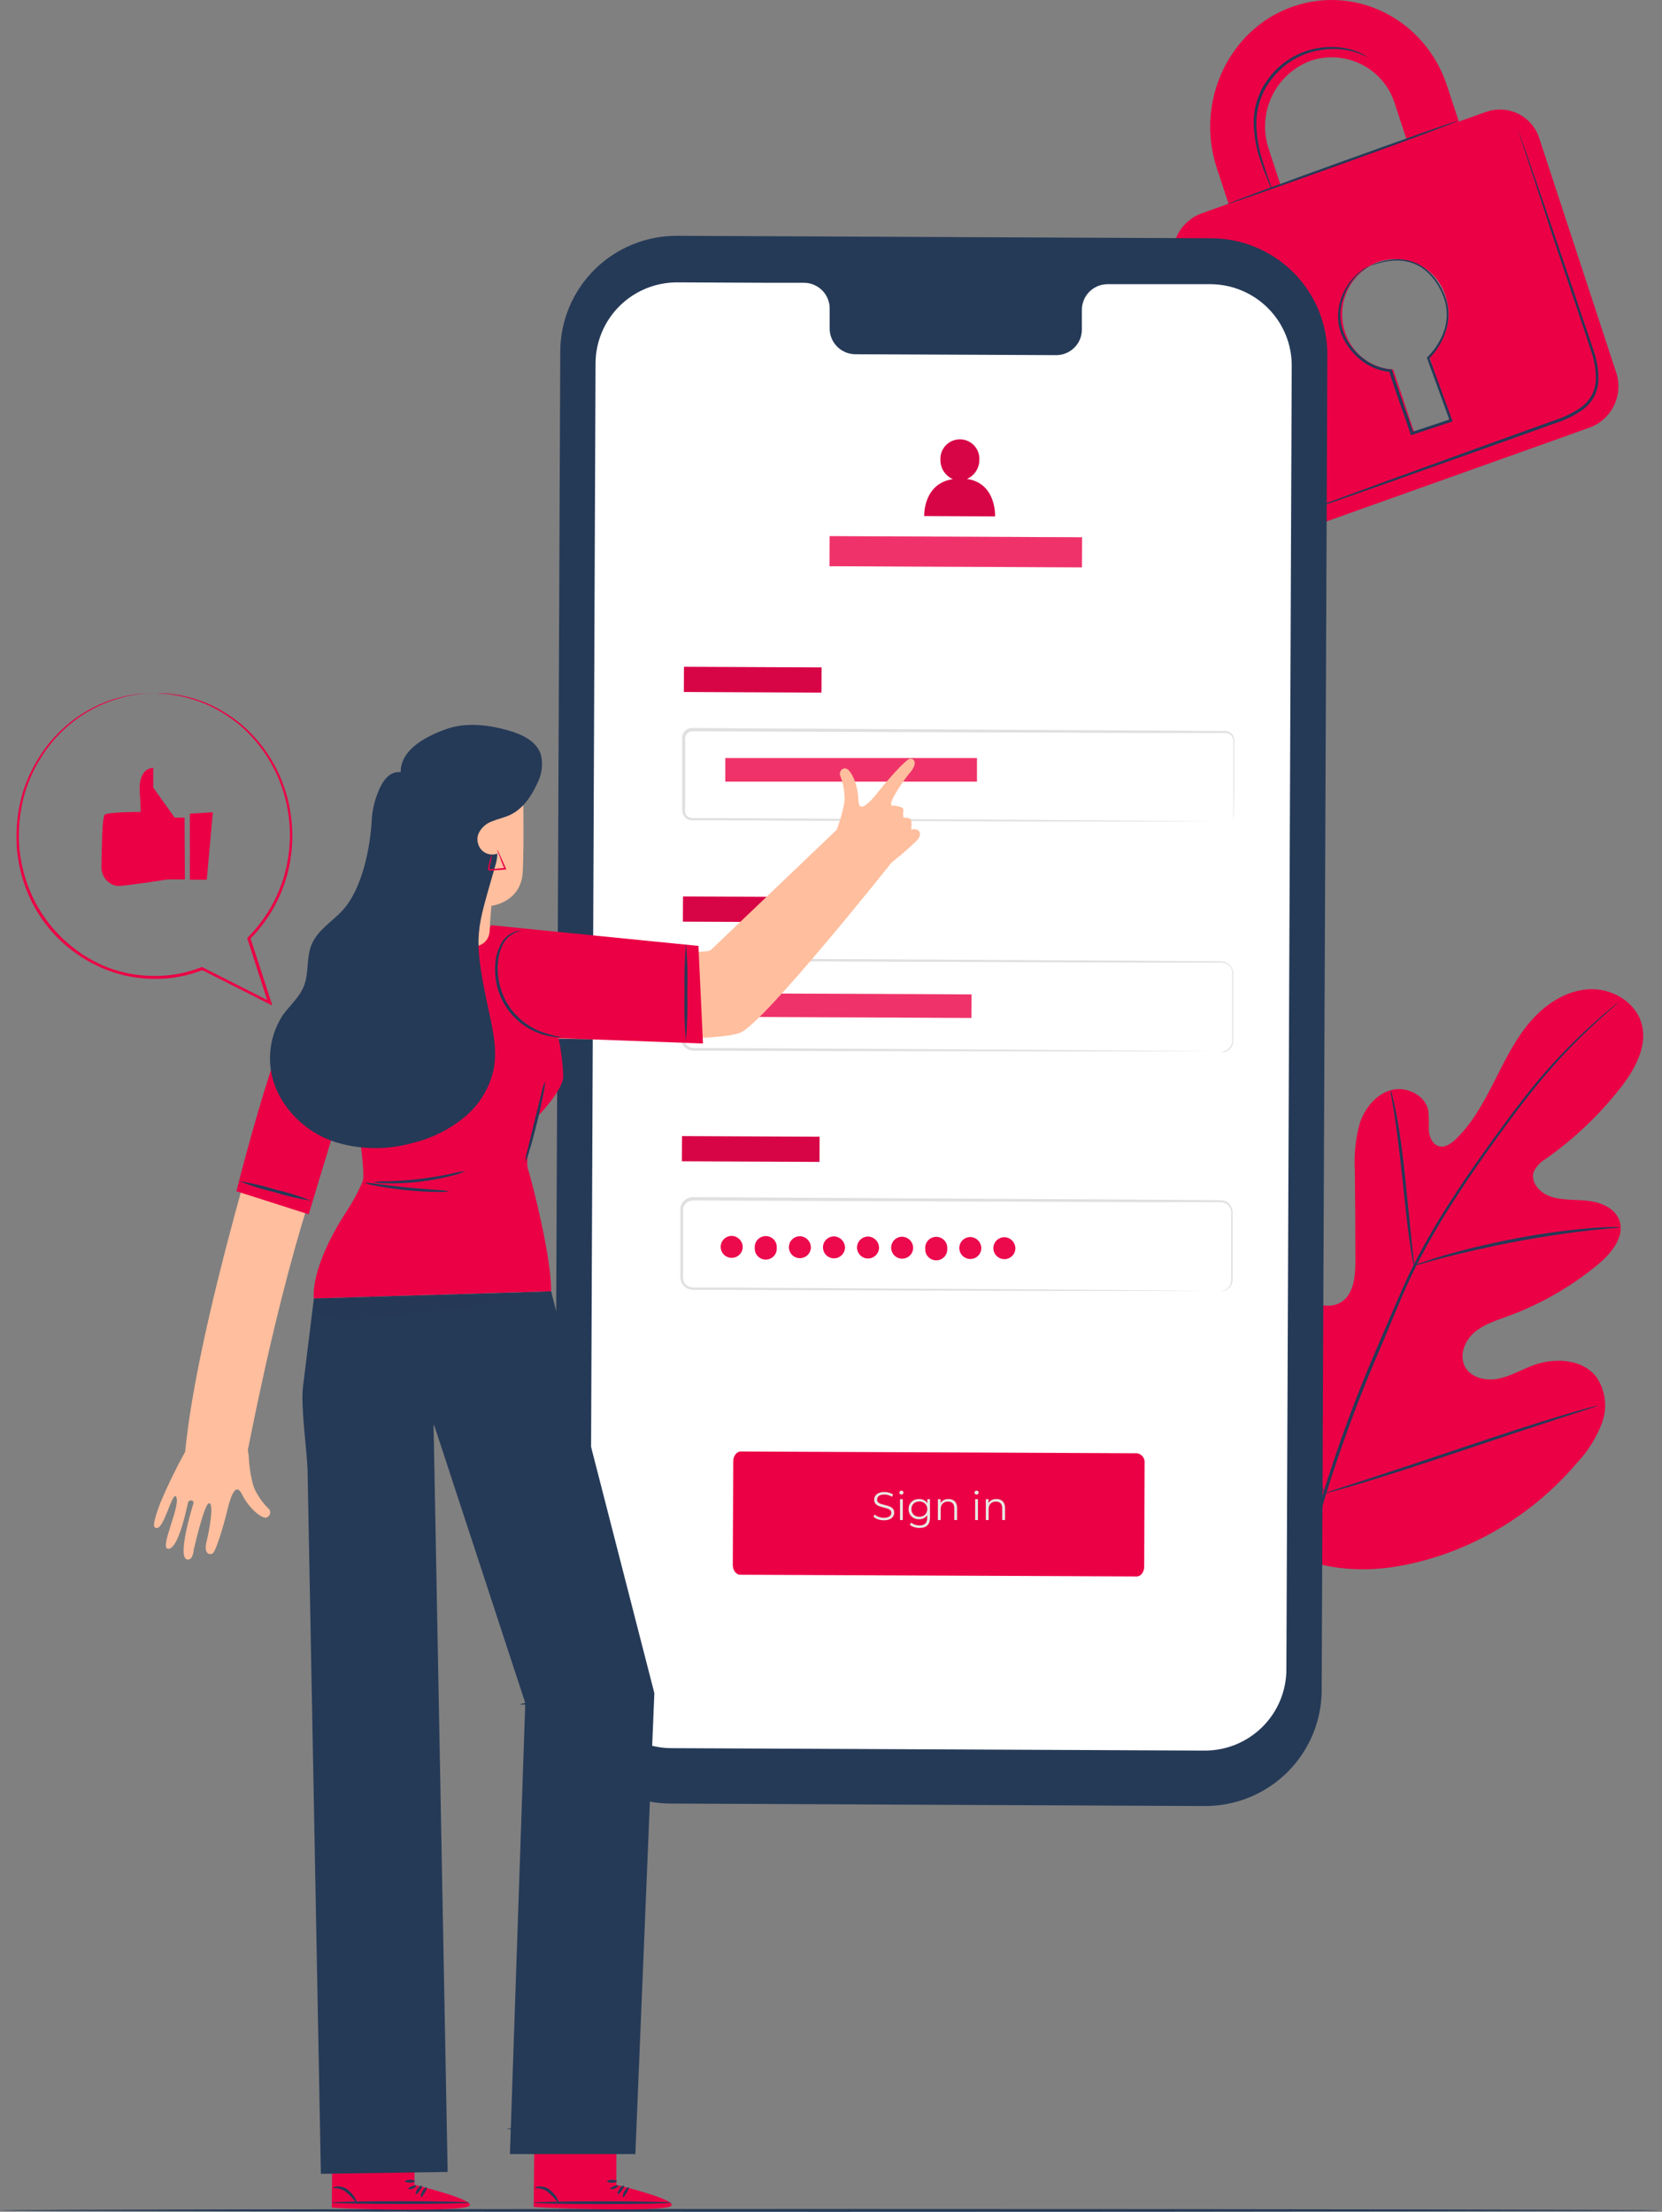 <svg width="293" height="390" viewBox="0 0 293 390" fill="none" xmlns="http://www.w3.org/2000/svg">
<rect x="0" y="0" width="293" height="390" fill="#808080" stroke="none"/>
<path d="M292.5 389.755C292.5 389.887 227.016 390 146.264 390C65.512 390 0 389.887 0 389.755C0 389.624 65.475 389.511 146.264 389.511C227.054 389.511 292.5 389.633 292.5 389.755Z" fill="#253A57"/>
<path d="M228.695 274.619C214.125 264.471 210.824 245.632 211.4 228.694C211.494 225.872 211.183 222.882 212.531 220.408C213.88 217.934 217.03 216.232 219.566 217.417C221.669 218.405 222.584 220.85 223.763 222.872C225.336 225.565 227.641 227.76 230.411 229.202C232.212 230.142 234.447 230.707 236.23 229.728C238.682 228.383 238.964 225.026 238.946 222.204C238.946 216.956 238.914 211.715 238.851 206.479C238.682 203.668 238.968 200.848 239.7 198.127C240.577 195.456 242.529 192.983 245.198 192.23C247.867 191.478 251.196 193.03 251.799 195.776C251.903 196.939 251.931 198.108 251.884 199.275C251.959 200.45 252.506 201.739 253.61 202.096C254.713 202.454 255.864 201.635 256.712 200.808C259.617 197.986 261.597 194.309 263.436 190.679C265.275 187.048 267.076 183.314 269.717 180.22C272.357 177.126 276.007 174.671 280.09 174.436C284.173 174.201 288.427 176.703 289.445 180.653C290.463 184.603 288.153 188.638 285.673 191.845C281.93 196.605 277.519 200.802 272.574 204.306C271.609 204.832 270.839 205.653 270.377 206.648C269.764 208.529 271.546 210.41 273.404 211.003C275.507 211.699 277.789 211.483 280.005 211.746C282.221 212.009 284.579 212.969 285.418 215.038C286.569 217.916 284.155 220.925 281.788 222.9C277.035 226.85 271.638 229.958 265.831 232.089C263.757 232.841 261.578 233.509 259.9 234.958C258.221 236.406 257.222 238.936 258.231 240.92C259.24 242.905 261.833 243.535 264.011 243.131C266.19 242.726 268.123 241.56 270.198 240.779C274.074 239.322 279.072 239.585 281.514 242.924C282.271 244.074 282.75 245.383 282.913 246.749C283.077 248.115 282.921 249.5 282.457 250.796C281.513 253.374 280.061 255.737 278.185 257.746C272.009 265.106 263.984 270.698 254.93 273.951C245.943 277.055 237.616 277.901 228.685 274.638" fill="#EB0045"/>
<path d="M285.296 176.759C285.296 176.759 285.211 176.853 285.023 177.022L284.183 177.765C283.448 178.424 282.363 179.383 280.996 180.653C277.119 184.243 273.519 188.119 270.226 192.249C268.123 194.854 265.945 197.807 263.625 201.015C261.305 204.222 258.91 207.683 256.534 211.36C254 215.238 251.68 219.25 249.583 223.38C248.489 225.534 247.528 227.781 246.537 230.076L243.614 237.083C239.761 245.909 236.404 254.942 233.561 264.141C231.271 271.668 229.693 279.392 228.846 287.212C228.298 292.489 228.209 297.804 228.582 303.097C228.733 304.978 228.874 306.417 229.006 307.395C229.063 307.865 229.101 308.242 229.138 308.514V308.9C229.098 308.778 229.069 308.652 229.054 308.524C229.006 308.251 228.95 307.884 228.874 307.414C228.705 306.473 228.526 304.987 228.356 303.106C227.901 297.804 227.932 292.471 228.45 287.174C229.244 279.321 230.788 271.561 233.061 264C235.881 254.775 239.228 245.719 243.086 236.876L246.085 229.897C247.075 227.612 248.046 225.345 249.15 223.182C251.261 219.04 253.6 215.018 256.156 211.134C258.57 207.372 261.004 203.968 263.295 200.789C265.587 197.61 267.803 194.638 269.896 192.042C273.222 187.923 276.871 184.074 280.807 180.53C282.203 179.279 283.316 178.339 284.07 177.709L284.947 177.003C285.055 176.91 285.172 176.828 285.296 176.759Z" fill="#253A57"/>
<path d="M249.272 223.164C249.139 222.776 249.047 222.376 248.998 221.969C248.847 221.189 248.678 220.088 248.48 218.659C248.074 215.837 247.659 211.972 247.216 207.692C246.773 203.413 246.273 199.538 245.858 196.745C245.641 195.353 245.452 194.234 245.32 193.453C245.217 193.054 245.164 192.643 245.16 192.23C245.323 192.607 245.44 193.002 245.509 193.406C245.717 194.177 245.952 195.287 246.216 196.688C246.754 199.51 247.282 203.347 247.725 207.636C248.168 211.925 248.546 215.687 248.838 218.612C248.979 219.928 249.102 221.048 249.196 221.941C249.27 222.344 249.295 222.755 249.272 223.164Z" fill="#253A57"/>
<path d="M285.56 216.411C285.101 216.511 284.634 216.567 284.164 216.58C283.221 216.665 281.882 216.778 280.223 216.966C276.903 217.323 272.339 217.982 267.331 218.922C262.324 219.863 257.826 220.925 254.591 221.744C252.978 222.157 251.677 222.534 250.819 222.788C250.361 222.95 249.886 223.063 249.404 223.126C249.84 222.908 250.295 222.728 250.762 222.59C251.649 222.28 252.931 221.847 254.534 221.386C257.75 220.446 262.248 219.326 267.275 218.367C271.533 217.555 275.829 216.959 280.147 216.58C281.816 216.439 283.165 216.383 284.108 216.364C284.592 216.331 285.079 216.347 285.56 216.411Z" fill="#253A57"/>
<path d="M233.524 263.342C233.423 263.206 233.341 263.057 233.279 262.9L232.656 261.592C232.119 260.454 231.393 258.771 230.525 256.711C228.771 252.573 226.536 246.779 224.16 240.346C221.783 233.913 219.595 228.12 217.936 223.935C217.125 221.903 216.455 220.238 215.955 218.997L215.427 217.652C215.354 217.497 215.303 217.332 215.276 217.163C215.377 217.299 215.459 217.448 215.522 217.605L216.144 218.912C216.672 220.05 217.408 221.734 218.275 223.794C220.029 227.932 222.264 233.725 224.641 240.158C227.017 246.591 229.205 252.385 230.865 256.57C231.676 258.602 232.345 260.266 232.836 261.508C233.053 262.044 233.232 262.448 233.373 262.853C233.446 263.008 233.497 263.173 233.524 263.342Z" fill="#253A57"/>
<path d="M281.693 247.852C281.542 247.939 281.38 248.005 281.212 248.05L279.816 248.52L274.658 250.185C270.301 251.595 264.284 253.608 257.683 255.828C251.082 258.047 245.037 260.022 240.652 261.339C238.464 262.007 236.682 262.515 235.446 262.853L234.022 263.22C233.857 263.272 233.686 263.307 233.513 263.324C233.664 263.237 233.826 263.171 233.994 263.126L235.39 262.656L240.548 260.991C244.905 259.58 250.922 257.568 257.523 255.348C264.124 253.128 270.159 251.153 274.544 249.837C276.742 249.169 278.515 248.661 279.759 248.322L281.183 247.956C281.349 247.903 281.52 247.868 281.693 247.852Z" fill="#253A57"/>
<path d="M262.041 19.713L257.185 21.444L255.101 15.114C251.272 3.443 239.069 -2.755 227.856 1.186C216.644 5.126 210.674 17.927 214.503 29.598L216.587 35.928L211.712 37.668C209.853 38.387 208.343 39.793 207.496 41.594C206.65 43.394 206.532 45.451 207.166 47.336L220.68 88.521C220.96 89.454 221.426 90.322 222.05 91.072C222.673 91.822 223.441 92.44 224.308 92.888C225.176 93.337 226.125 93.606 227.099 93.682C228.073 93.757 229.052 93.636 229.978 93.327L280.308 75.373C282.192 74.655 283.723 73.236 284.579 71.416C285.436 69.595 285.551 67.514 284.9 65.61L271.377 24.425C271.09 23.495 270.617 22.631 269.987 21.887C269.357 21.143 268.584 20.532 267.713 20.093C266.841 19.653 265.89 19.392 264.916 19.327C263.941 19.262 262.964 19.394 262.041 19.713ZM223.679 26.297C222.646 23.262 222.832 19.947 224.196 17.045C225.56 14.144 227.997 11.881 230.997 10.732C232.478 10.226 234.046 10.024 235.607 10.136C237.169 10.248 238.691 10.673 240.085 11.384C241.478 12.096 242.713 13.081 243.716 14.279C244.72 15.477 245.471 16.865 245.925 18.359L248 24.689L225.753 32.627L223.679 26.297ZM251.97 62.845L255.421 73.36C255.485 73.571 255.464 73.798 255.364 73.994C255.264 74.19 255.092 74.34 254.884 74.413L250.046 76.135C249.853 76.188 249.648 76.165 249.472 76.07C249.296 75.975 249.164 75.816 249.103 75.627L245.623 65.159C243.704 65.055 241.863 64.368 240.347 63.191C238.83 62.015 237.71 60.404 237.136 58.575C236.316 56.157 236.465 53.516 237.553 51.206C238.641 48.895 240.584 47.094 242.973 46.179C244.153 45.777 245.402 45.616 246.646 45.706C247.889 45.795 249.102 46.134 250.212 46.701C251.321 47.268 252.305 48.052 253.105 49.006C253.904 49.96 254.503 51.065 254.865 52.255C255.472 54.113 255.522 56.107 255.009 57.993C254.497 59.879 253.444 61.575 251.979 62.873L251.97 62.845Z" fill="#EB0045"/>
<path d="M256.966 21.331C256.966 21.463 247.96 24.839 236.757 28.855C225.554 32.871 216.415 36.097 216.368 36.003C216.321 35.909 225.374 32.504 236.587 28.479C247.8 24.454 256.919 21.209 256.966 21.331Z" fill="#253A57"/>
<path d="M267.66 23.061C267.702 23.143 267.736 23.228 267.764 23.316C267.839 23.504 267.924 23.748 268.037 24.049C268.282 24.736 268.622 25.686 269.046 26.871L272.667 37.386C274.176 41.843 275.978 47.129 277.977 52.998C278.92 55.942 280.033 59.008 281.07 62.234C281.625 63.896 281.865 65.647 281.777 67.397C281.697 68.307 281.438 69.192 281.013 70.002C280.56 70.809 279.955 71.521 279.231 72.1C277.774 73.16 276.157 73.983 274.44 74.535L269.584 76.275L260.389 79.558L244.82 85.088L234.305 88.775L231.476 89.715L230.721 89.96C230.641 89.996 230.555 90.018 230.467 90.026C230.467 90.026 230.542 90.026 230.703 89.913L231.438 89.621L234.267 88.558L244.725 84.721L260.267 79.078L269.442 75.767L274.299 74.018C275.967 73.488 277.537 72.69 278.948 71.657C279.622 71.121 280.185 70.46 280.608 69.711C281.007 68.962 281.248 68.139 281.315 67.294C281.402 65.607 281.172 63.92 280.636 62.318C279.618 59.121 278.543 56.026 277.571 53.083C275.61 47.204 273.799 41.9 272.366 37.442C270.932 32.984 269.725 29.401 268.895 26.88C268.499 25.648 268.198 24.689 267.952 23.993L267.726 23.24C267.698 23.183 267.675 23.123 267.66 23.061Z" fill="#253A57"/>
<path d="M241.104 10.092C241.104 10.092 240.604 9.847 239.68 9.471C238.362 8.966 236.969 8.687 235.559 8.644C233.468 8.572 231.387 8.964 229.467 9.791C227.131 10.821 225.134 12.486 223.705 14.597C222.266 16.701 221.494 19.188 221.489 21.735C221.508 23.823 221.826 25.897 222.432 27.896C222.922 29.607 223.431 30.971 223.771 31.921C223.971 32.404 224.135 32.9 224.261 33.407C223.993 32.956 223.769 32.48 223.592 31.987C223.205 31.046 222.649 29.711 222.102 27.99C221.43 25.97 221.065 23.862 221.017 21.735C220.992 19.092 221.782 16.505 223.28 14.324C224.76 12.137 226.838 10.419 229.269 9.377C231.249 8.546 233.395 8.179 235.54 8.305C236.981 8.378 238.397 8.713 239.717 9.293C240.071 9.455 240.411 9.644 240.736 9.857C240.87 9.916 240.994 9.995 241.104 10.092Z" fill="#253A57"/>
<path d="M241.538 46.894C241.689 46.803 241.846 46.725 242.01 46.659C242.482 46.447 242.971 46.274 243.471 46.142C244.266 45.908 245.086 45.769 245.914 45.728C247.04 45.668 248.166 45.837 249.224 46.227C251.638 47.073 253.854 49.528 254.948 52.81C255.473 54.572 255.473 56.447 254.948 58.209C254.366 60.12 253.324 61.861 251.911 63.278L251.968 63.024C253.222 66.457 254.59 70.181 256.004 74.066L256.089 74.301L255.853 74.385L253.694 75.1L248.979 76.671L248.743 76.746L248.667 76.511C247.375 72.617 245.961 68.987 244.895 65.422L245.103 65.582C243.259 65.429 241.501 64.739 240.048 63.598C238.733 62.588 237.655 61.304 236.889 59.836C236.198 58.534 235.853 57.076 235.889 55.603C235.933 54.098 236.31 52.621 236.993 51.278C237.676 49.935 238.648 48.759 239.841 47.835C240.331 47.438 240.882 47.12 241.472 46.894C240.939 47.209 240.423 47.552 239.925 47.919C238.616 49.024 237.613 50.446 237.011 52.048C236.496 53.257 236.254 54.564 236.305 55.876C236.355 57.188 236.696 58.473 237.304 59.638C238.057 61.051 239.109 62.283 240.388 63.25C241.774 64.335 243.45 64.989 245.206 65.131H245.367L245.414 65.272C246.451 68.77 247.875 72.429 249.186 76.342L248.875 76.191L253.59 74.62L255.74 73.896L255.589 74.216C254.184 70.332 252.826 66.598 251.581 63.165V63.024L251.695 62.911C253.065 61.553 254.088 59.885 254.675 58.049C255.175 56.364 255.175 54.57 254.675 52.885C253.647 49.725 251.525 47.327 249.224 46.48C248.205 46.089 247.118 45.906 246.027 45.944C245.212 45.963 244.402 46.073 243.613 46.274C242.208 46.622 241.547 46.941 241.538 46.894Z" fill="#253A57"/>
<path d="M212.388 318.456L118.189 318.023C112.749 317.994 107.543 315.812 103.715 311.957C99.887 308.102 97.75 302.889 97.772 297.464L98.772 61.952C98.783 59.264 99.325 56.604 100.367 54.126C101.41 51.647 102.931 49.397 104.846 47.505C106.76 45.613 109.03 44.116 111.525 43.1C114.02 42.083 116.691 41.567 119.386 41.58L213.576 42.013C219.016 42.04 224.223 44.22 228.053 48.073C231.883 51.926 234.023 57.138 234.003 62.563L233.003 298.066C232.992 300.755 232.45 303.415 231.408 305.895C230.366 308.375 228.844 310.626 226.93 312.519C225.016 314.412 222.746 315.911 220.251 316.93C217.756 317.949 215.084 318.467 212.388 318.456Z" fill="#253A57"/>
<path d="M213.437 50.111H195.18C194.584 50.122 193.997 50.25 193.451 50.487C192.905 50.725 192.411 51.068 191.997 51.495C191.584 51.923 191.259 52.428 191.042 52.982C190.824 53.535 190.718 54.125 190.729 54.719V58.021C190.74 58.614 190.634 59.204 190.416 59.757C190.199 60.309 189.874 60.814 189.46 61.241C189.047 61.668 188.553 62.01 188.007 62.246C187.461 62.483 186.873 62.61 186.278 62.62L150.688 62.46C149.484 62.428 148.342 61.92 147.513 61.049C146.683 60.178 146.235 59.014 146.265 57.814V54.513C146.296 53.313 145.848 52.151 145.021 51.28C144.194 50.409 143.054 49.901 141.852 49.866H135.43L119.445 49.791C115.643 49.769 111.987 51.249 109.278 53.909C106.568 56.569 105.026 60.192 104.989 63.983L104.046 293.862C104.037 295.743 104.4 297.607 105.114 299.349C105.827 301.09 106.878 302.674 108.205 304.01C109.533 305.346 111.111 306.408 112.851 307.136C114.59 307.864 116.456 308.243 118.342 308.252L212.343 308.684C214.231 308.693 216.101 308.331 217.848 307.619C219.595 306.906 221.184 305.858 222.525 304.533C223.866 303.208 224.932 301.633 225.662 299.897C226.392 298.161 226.773 296.299 226.781 294.417L227.724 64.538C227.747 60.736 226.255 57.08 223.575 54.375C220.896 51.669 217.25 50.136 213.437 50.111Z" fill="white"/>
<path d="M200.387 277.974L130.489 277.673C129.763 277.673 129.178 276.883 129.188 275.923L129.263 257.687C129.263 256.747 129.857 255.938 130.583 255.938L200.481 256.257C200.883 256.327 201.243 256.549 201.486 256.876C201.728 257.204 201.834 257.612 201.782 258.016L201.716 276.234C201.716 277.203 201.113 277.983 200.387 277.974Z" fill="#EB0045"/>
<path d="M155.813 268.073C155.449 268.073 155.099 268.015 154.763 267.898C154.432 267.782 154.175 267.628 153.993 267.436L154.196 267.037C154.373 267.215 154.609 267.359 154.903 267.471C155.197 267.579 155.5 267.632 155.813 267.632C156.252 267.632 156.581 267.553 156.8 267.394C157.019 267.231 157.129 267.021 157.129 266.764C157.129 266.568 157.068 266.412 156.947 266.295C156.83 266.179 156.686 266.09 156.513 266.029C156.34 265.964 156.1 265.894 155.792 265.819C155.423 265.726 155.129 265.637 154.91 265.553C154.691 265.465 154.502 265.332 154.343 265.154C154.189 264.977 154.112 264.737 154.112 264.433C154.112 264.186 154.177 263.962 154.308 263.761C154.439 263.556 154.639 263.393 154.91 263.271C155.181 263.15 155.517 263.089 155.918 263.089C156.198 263.089 156.471 263.129 156.737 263.208C157.008 263.283 157.241 263.388 157.437 263.523L157.262 263.936C157.057 263.801 156.837 263.701 156.604 263.635C156.371 263.565 156.142 263.53 155.918 263.53C155.489 263.53 155.164 263.614 154.945 263.782C154.73 263.946 154.623 264.158 154.623 264.419C154.623 264.615 154.681 264.774 154.798 264.895C154.919 265.012 155.069 265.103 155.246 265.168C155.428 265.229 155.671 265.297 155.974 265.371C156.333 265.46 156.623 265.549 156.842 265.637C157.066 265.721 157.255 265.852 157.409 266.029C157.563 266.202 157.64 266.438 157.64 266.736C157.64 266.984 157.572 267.21 157.437 267.415C157.306 267.616 157.103 267.777 156.828 267.898C156.553 268.015 156.214 268.073 155.813 268.073ZM158.664 264.349H159.161V268.031H158.664V264.349ZM158.916 263.544C158.813 263.544 158.727 263.509 158.657 263.439C158.587 263.369 158.552 263.285 158.552 263.187C158.552 263.094 158.587 263.012 158.657 262.942C158.727 262.872 158.813 262.837 158.916 262.837C159.018 262.837 159.105 262.872 159.175 262.942C159.245 263.008 159.28 263.087 159.28 263.18C159.28 263.283 159.245 263.369 159.175 263.439C159.105 263.509 159.018 263.544 158.916 263.544ZM163.953 264.349V267.583C163.953 268.209 163.799 268.671 163.491 268.969C163.187 269.273 162.728 269.424 162.112 269.424C161.771 269.424 161.447 269.373 161.139 269.27C160.835 269.172 160.588 269.035 160.397 268.857L160.649 268.479C160.826 268.638 161.041 268.762 161.293 268.85C161.549 268.939 161.818 268.983 162.098 268.983C162.564 268.983 162.907 268.874 163.127 268.654C163.346 268.44 163.456 268.104 163.456 267.646V267.177C163.302 267.411 163.099 267.588 162.847 267.709C162.599 267.831 162.324 267.891 162.021 267.891C161.675 267.891 161.36 267.817 161.076 267.667C160.796 267.513 160.574 267.301 160.411 267.03C160.252 266.755 160.173 266.445 160.173 266.099C160.173 265.754 160.252 265.446 160.411 265.175C160.574 264.905 160.796 264.695 161.076 264.545C161.356 264.396 161.671 264.321 162.021 264.321C162.333 264.321 162.616 264.384 162.868 264.51C163.12 264.636 163.323 264.818 163.477 265.056V264.349H163.953ZM162.07 267.45C162.336 267.45 162.576 267.394 162.791 267.282C163.005 267.166 163.171 267.005 163.288 266.799C163.409 266.594 163.47 266.361 163.47 266.099C163.47 265.838 163.409 265.607 163.288 265.406C163.171 265.201 163.005 265.042 162.791 264.93C162.581 264.814 162.34 264.755 162.07 264.755C161.804 264.755 161.563 264.811 161.349 264.923C161.139 265.035 160.973 265.194 160.852 265.399C160.735 265.605 160.677 265.838 160.677 266.099C160.677 266.361 160.735 266.594 160.852 266.799C160.973 267.005 161.139 267.166 161.349 267.282C161.563 267.394 161.804 267.45 162.07 267.45ZM167.218 264.321C167.68 264.321 168.047 264.457 168.317 264.727C168.593 264.993 168.73 265.383 168.73 265.896V268.031H168.233V265.945C168.233 265.563 168.138 265.271 167.946 265.07C167.755 264.87 167.482 264.769 167.127 264.769C166.731 264.769 166.416 264.888 166.182 265.126C165.954 265.36 165.839 265.684 165.839 266.099V268.031H165.342V264.349H165.818V265.028C165.954 264.804 166.14 264.632 166.378 264.51C166.621 264.384 166.901 264.321 167.218 264.321ZM171.912 264.349H172.409V268.031H171.912V264.349ZM172.164 263.544C172.061 263.544 171.975 263.509 171.905 263.439C171.835 263.369 171.8 263.285 171.8 263.187C171.8 263.094 171.835 263.012 171.905 262.942C171.975 262.872 172.061 262.837 172.164 262.837C172.266 262.837 172.353 262.872 172.423 262.942C172.493 263.008 172.528 263.087 172.528 263.18C172.528 263.283 172.493 263.369 172.423 263.439C172.353 263.509 172.266 263.544 172.164 263.544ZM175.668 264.321C176.13 264.321 176.496 264.457 176.767 264.727C177.042 264.993 177.18 265.383 177.18 265.896V268.031H176.683V265.945C176.683 265.563 176.587 265.271 176.396 265.07C176.204 264.87 175.931 264.769 175.577 264.769C175.18 264.769 174.865 264.888 174.632 265.126C174.403 265.36 174.289 265.684 174.289 266.099V268.031H173.792V264.349H174.268V265.028C174.403 264.804 174.59 264.632 174.828 264.51C175.07 264.384 175.35 264.321 175.668 264.321Z" fill="#E8E8E3"/>
<path d="M144.835 117.686L120.58 117.576L120.56 122.016L144.814 122.125L144.835 117.686Z" fill="#EB0045"/>
<path opacity="0.1" d="M144.835 117.686L120.58 117.576L120.56 122.016L144.814 122.125L144.835 117.686Z" fill="#253A57"/>
<path d="M215.936 144.942C216.126 144.923 216.314 144.878 216.492 144.81C216.753 144.708 216.98 144.535 217.147 144.311C217.314 144.086 217.414 143.819 217.435 143.54C217.435 142.045 217.435 139.863 217.435 137.06C217.435 135.659 217.435 134.088 217.435 132.358C217.435 131.935 217.435 131.493 217.435 131.051C217.497 130.622 217.403 130.185 217.171 129.818C217.042 129.643 216.873 129.5 216.678 129.4C216.483 129.3 216.268 129.247 216.049 129.245H214.578H200.951L122.076 128.953C121.874 128.95 121.674 128.995 121.494 129.085C121.313 129.175 121.157 129.307 121.039 129.47C120.811 129.838 120.724 130.276 120.794 130.703C120.794 131.643 120.794 132.584 120.794 133.524C120.794 135.405 120.794 137.286 120.794 139.167C120.794 140.108 120.794 141.048 120.794 141.989C120.754 142.427 120.754 142.867 120.794 143.305C120.843 143.493 120.935 143.667 121.063 143.814C121.19 143.961 121.35 144.076 121.529 144.152C121.715 144.226 121.914 144.261 122.114 144.255H126.914L147.859 144.368L183.317 144.584L207.222 144.773L213.72 144.848H215.408C215.795 144.848 215.983 144.848 215.983 144.848H215.408H213.72H207.222H183.317L147.859 144.735L126.914 144.65H122.114C121.85 144.661 121.586 144.616 121.34 144.519C121.092 144.413 120.871 144.252 120.695 144.048C120.518 143.845 120.391 143.603 120.322 143.343C120.267 143.096 120.248 142.843 120.265 142.591V141.895C120.265 140.954 120.265 140.014 120.265 139.073C120.265 137.192 120.265 135.311 120.265 133.43C120.265 132.49 120.265 131.549 120.265 130.608C120.247 130.358 120.247 130.107 120.265 129.856C120.301 129.579 120.408 129.317 120.577 129.094C120.739 128.867 120.955 128.683 121.204 128.557C121.454 128.431 121.73 128.367 122.01 128.37L200.885 128.803L214.512 128.897H215.983C216.242 128.897 216.498 128.959 216.728 129.079C216.957 129.199 217.155 129.372 217.303 129.583C217.569 129.992 217.677 130.484 217.605 130.966C217.605 131.408 217.605 131.85 217.605 132.273C217.605 133.985 217.605 135.556 217.605 136.976C217.605 139.797 217.539 141.96 217.52 143.465C217.497 143.755 217.392 144.031 217.216 144.263C217.041 144.495 216.803 144.671 216.53 144.773C216.352 144.883 216.146 144.941 215.936 144.942Z" fill="#E0E0E0"/>
<path d="M172.227 133.674H127.867V137.822H172.227V133.674Z" fill="#EB0045"/>
<path opacity="0.2" d="M172.227 133.674H127.867V137.822H172.227V133.674Z" fill="white"/>
<path d="M144.668 158.183L120.414 158.074L120.393 162.513L144.648 162.623L144.668 158.183Z" fill="#EB0045"/>
<path opacity="0.1" d="M144.668 158.183L120.414 158.074L120.393 162.513L144.648 162.623L144.668 158.183Z" fill="#253A57"/>
<path d="M215.322 185.44C215.512 185.417 215.701 185.382 215.887 185.337C216.151 185.253 216.393 185.114 216.598 184.929C216.803 184.744 216.966 184.518 217.076 184.265C217.224 183.885 217.282 183.476 217.245 183.07C217.245 182.619 217.245 182.13 217.245 181.584C217.245 180.493 217.245 179.252 217.245 177.822V171.85C217.29 171.418 217.194 170.982 216.972 170.608C216.739 170.225 216.373 169.941 215.944 169.809C215.474 169.725 214.996 169.7 214.52 169.734H200.95L122.348 169.442C121.925 169.443 121.517 169.597 121.2 169.876C120.882 170.154 120.677 170.538 120.622 170.956C120.622 171.85 120.622 172.837 120.622 173.778C120.622 175.659 120.622 177.54 120.622 179.421C120.622 180.361 120.622 181.302 120.622 182.242C120.587 182.682 120.606 183.124 120.679 183.559C120.797 183.941 121.039 184.272 121.367 184.5C121.716 184.72 122.125 184.825 122.537 184.801H123.848H126.573L147.442 184.904L182.778 185.12L206.599 185.309L213.077 185.384H214.765H215.331H214.765H213.077H206.599H182.778L147.423 185.346L126.554 185.271H122.452C121.942 185.301 121.436 185.166 121.009 184.885C120.58 184.589 120.267 184.154 120.123 183.653C120.038 183.175 120.013 182.689 120.047 182.205C120.047 181.264 120.047 180.324 120.047 179.383C120.047 177.502 120.047 175.621 120.047 173.74C120.047 172.8 120.047 171.859 120.047 170.919C120.116 170.381 120.379 169.887 120.787 169.528C121.195 169.17 121.72 168.972 122.263 168.972L200.865 169.405L214.435 169.508C214.94 169.477 215.448 169.512 215.944 169.611C216.434 169.771 216.847 170.106 217.104 170.552C217.348 170.966 217.454 171.447 217.406 171.925C217.406 172.367 217.406 172.8 217.406 173.232C217.406 174.935 217.406 176.496 217.406 177.935C217.406 179.374 217.406 180.587 217.406 181.697C217.406 182.233 217.406 182.732 217.406 183.192C217.44 183.613 217.372 184.036 217.208 184.424C217.085 184.684 216.908 184.914 216.688 185.099C216.469 185.284 216.212 185.42 215.935 185.497C215.728 185.514 215.521 185.495 215.322 185.44Z" fill="#E0E0E0"/>
<path d="M144.487 200.439L120.233 200.329L120.213 204.768L144.467 204.878L144.487 200.439Z" fill="#EB0045"/>
<path opacity="0.1" d="M144.487 200.439L120.233 200.329L120.213 204.768L144.467 204.878L144.487 200.439Z" fill="#253A57"/>
<path d="M215.134 227.678C215.325 227.656 215.514 227.621 215.7 227.575C215.962 227.492 216.204 227.354 216.409 227.171C216.613 226.988 216.777 226.763 216.888 226.512C217.036 226.132 217.094 225.723 217.058 225.318C217.058 224.857 217.058 224.377 217.058 223.822C217.058 222.741 217.058 221.49 217.058 220.06V214.088C217.103 213.656 217.007 213.22 216.784 212.846C216.546 212.47 216.182 212.19 215.757 212.056C215.287 211.97 214.809 211.941 214.333 211.972H200.762L122.161 211.68C121.738 211.681 121.33 211.835 121.012 212.114C120.695 212.392 120.49 212.776 120.435 213.194C120.435 214.135 120.435 215.075 120.435 216.016C120.435 217.897 120.435 219.778 120.435 221.659C120.435 222.6 120.435 223.54 120.435 224.481C120.4 224.917 120.419 225.356 120.492 225.788C120.604 226.172 120.848 226.504 121.18 226.728C121.526 226.954 121.937 227.06 122.349 227.029H126.451L147.321 227.142L182.656 227.358L206.477 227.547L212.956 227.622H214.644C215.021 227.622 215.21 227.622 215.21 227.622C215.21 227.622 215.021 227.622 214.644 227.622H212.956H206.477H182.656L147.321 227.518L126.451 227.434H122.349C121.839 227.468 121.331 227.332 120.906 227.048C120.477 226.752 120.164 226.316 120.02 225.816C119.935 225.338 119.91 224.852 119.945 224.368C119.945 223.427 119.945 222.487 119.945 221.546C119.945 219.665 119.945 217.784 119.945 215.903C119.945 214.963 119.945 214.022 119.945 213.035C120.011 212.498 120.272 212.003 120.679 211.645C121.085 211.286 121.609 211.088 122.151 211.088L200.753 211.52L214.323 211.624C214.829 211.593 215.336 211.628 215.832 211.727C216.322 211.887 216.735 212.222 216.992 212.668C217.236 213.082 217.342 213.563 217.294 214.041C217.294 214.483 217.294 214.925 217.294 215.348C217.294 217.051 217.294 218.612 217.294 220.051C217.294 221.49 217.294 222.703 217.294 223.813C217.294 224.349 217.294 224.847 217.294 225.308C217.33 225.729 217.262 226.152 217.096 226.54C216.973 226.8 216.796 227.03 216.576 227.215C216.357 227.4 216.1 227.536 215.823 227.612C215.601 227.688 215.366 227.71 215.134 227.678Z" fill="#E0E0E0"/>
<path d="M171.279 175.345L126.919 175.145L126.901 179.292L171.26 179.493L171.279 175.345Z" fill="#EB0045"/>
<path opacity="0.2" d="M171.279 175.345L126.919 175.145L126.901 179.292L171.26 179.493L171.279 175.345Z" fill="white"/>
<path d="M130.931 220.004C130.903 220.382 130.764 220.744 130.532 221.044C130.3 221.345 129.985 221.571 129.625 221.694C129.265 221.817 128.877 221.833 128.509 221.738C128.141 221.643 127.808 221.443 127.553 221.162C127.298 220.881 127.131 220.531 127.073 220.156C127.016 219.781 127.069 219.397 127.228 219.053C127.387 218.708 127.644 218.417 127.967 218.217C128.29 218.016 128.665 217.915 129.045 217.925C129.57 217.954 130.063 218.189 130.416 218.578C130.769 218.967 130.954 219.479 130.931 220.004Z" fill="#EB0045"/>
<path d="M136.937 220.032C136.955 220.297 136.919 220.563 136.83 220.814C136.741 221.064 136.601 221.294 136.419 221.488C136.238 221.683 136.018 221.838 135.773 221.944C135.529 222.05 135.265 222.104 134.999 222.104C134.732 222.104 134.469 222.05 134.224 221.944C133.98 221.838 133.76 221.683 133.578 221.488C133.396 221.294 133.257 221.064 133.168 220.814C133.079 220.563 133.042 220.297 133.061 220.032C133.042 219.767 133.079 219.501 133.168 219.25C133.257 219 133.396 218.77 133.578 218.576C133.76 218.381 133.98 218.226 134.224 218.12C134.469 218.014 134.732 217.96 134.999 217.96C135.265 217.96 135.529 218.014 135.773 218.12C136.018 218.226 136.238 218.381 136.419 218.576C136.601 218.77 136.741 219 136.83 219.25C136.919 219.501 136.955 219.767 136.937 220.032Z" fill="#EB0045"/>
<path d="M142.954 220.06C142.926 220.438 142.787 220.8 142.555 221.101C142.323 221.401 142.008 221.627 141.648 221.75C141.288 221.874 140.9 221.889 140.532 221.795C140.164 221.7 139.831 221.5 139.576 221.218C139.321 220.937 139.154 220.587 139.096 220.212C139.039 219.837 139.092 219.454 139.251 219.109C139.41 218.764 139.667 218.474 139.99 218.273C140.313 218.073 140.688 217.971 141.068 217.981C141.592 218.013 142.083 218.248 142.436 218.637C142.789 219.025 142.974 219.536 142.954 220.06Z" fill="#EB0045"/>
<path d="M148.963 220.088C148.935 220.467 148.796 220.829 148.564 221.129C148.332 221.43 148.016 221.656 147.657 221.779C147.297 221.902 146.909 221.918 146.541 221.823C146.172 221.728 145.84 221.528 145.585 221.247C145.33 220.965 145.163 220.616 145.105 220.241C145.047 219.866 145.101 219.482 145.26 219.138C145.419 218.793 145.676 218.502 145.999 218.302C146.322 218.101 146.696 218 147.077 218.01C147.601 218.042 148.092 218.277 148.445 218.665C148.797 219.054 148.983 219.565 148.963 220.088Z" fill="#EB0045"/>
<path d="M154.968 220.107C154.942 220.486 154.805 220.849 154.574 221.151C154.343 221.453 154.028 221.68 153.668 221.805C153.309 221.93 152.92 221.946 152.551 221.853C152.182 221.759 151.849 221.559 151.593 221.278C151.336 220.997 151.169 220.647 151.11 220.272C151.052 219.897 151.105 219.513 151.264 219.168C151.423 218.822 151.68 218.531 152.003 218.331C152.326 218.13 152.701 218.028 153.082 218.038C153.605 218.07 154.095 218.304 154.447 218.69C154.799 219.077 154.986 219.585 154.968 220.107Z" fill="#EB0045"/>
<path d="M160.985 220.135C160.959 220.512 160.823 220.873 160.594 221.174C160.366 221.475 160.053 221.703 159.696 221.83C159.339 221.956 158.953 221.975 158.585 221.886C158.217 221.796 157.884 221.601 157.625 221.325C157.367 221.048 157.196 220.702 157.132 220.33C157.068 219.958 157.115 219.575 157.266 219.229C157.418 218.882 157.668 218.588 157.985 218.381C158.302 218.175 158.673 218.065 159.052 218.066C159.583 218.086 160.084 218.315 160.447 218.702C160.809 219.09 161.003 219.606 160.985 220.135Z" fill="#EB0045"/>
<path d="M166.991 220.163C167.009 220.429 166.973 220.695 166.884 220.945C166.795 221.196 166.655 221.425 166.474 221.62C166.292 221.814 166.072 221.969 165.828 222.075C165.583 222.181 165.319 222.236 165.053 222.236C164.786 222.236 164.523 222.181 164.278 222.075C164.034 221.969 163.814 221.814 163.632 221.62C163.451 221.425 163.311 221.196 163.222 220.945C163.133 220.695 163.097 220.429 163.115 220.163C163.097 219.898 163.133 219.632 163.222 219.382C163.311 219.131 163.451 218.901 163.632 218.707C163.814 218.513 164.034 218.358 164.278 218.252C164.523 218.146 164.786 218.091 165.053 218.091C165.319 218.091 165.583 218.146 165.828 218.252C166.072 218.358 166.292 218.513 166.474 218.707C166.655 218.901 166.795 219.131 166.884 219.382C166.973 219.632 167.009 219.898 166.991 220.163Z" fill="#EB0045"/>
<path d="M172.999 220.192C172.974 220.569 172.838 220.93 172.609 221.231C172.38 221.532 172.068 221.76 171.711 221.886C171.354 222.012 170.968 222.032 170.6 221.942C170.232 221.852 169.898 221.657 169.64 221.381C169.382 221.105 169.21 220.759 169.146 220.387C169.083 220.014 169.129 219.631 169.281 219.285C169.432 218.939 169.682 218.644 169.999 218.438C170.317 218.231 170.687 218.122 171.066 218.123C171.597 218.142 172.099 218.371 172.461 218.759C172.824 219.147 173.017 219.662 172.999 220.192Z" fill="#EB0045"/>
<path d="M179.005 220.22C178.979 220.599 178.842 220.962 178.611 221.264C178.379 221.565 178.065 221.793 177.705 221.918C177.345 222.042 176.957 222.059 176.588 221.965C176.219 221.872 175.885 221.672 175.629 221.391C175.373 221.11 175.205 220.76 175.147 220.385C175.089 220.01 175.142 219.625 175.301 219.28C175.459 218.935 175.716 218.644 176.04 218.443C176.363 218.242 176.738 218.141 177.119 218.151C177.642 218.183 178.131 218.417 178.484 218.803C178.836 219.19 179.023 219.698 179.005 220.22Z" fill="#EB0045"/>
<g opacity="0.2">
<path opacity="0.2" d="M130.931 220.004C130.903 220.382 130.764 220.744 130.532 221.044C130.3 221.345 129.985 221.571 129.625 221.694C129.265 221.817 128.877 221.833 128.509 221.738C128.141 221.643 127.808 221.443 127.553 221.162C127.298 220.881 127.131 220.531 127.073 220.156C127.016 219.781 127.069 219.397 127.228 219.053C127.387 218.708 127.644 218.417 127.967 218.217C128.29 218.016 128.665 217.915 129.045 217.925C129.57 217.954 130.063 218.189 130.416 218.578C130.769 218.967 130.954 219.479 130.931 220.004Z" fill="white"/>
<path opacity="0.2" d="M136.937 220.032C136.955 220.297 136.919 220.563 136.83 220.814C136.741 221.065 136.601 221.294 136.419 221.489C136.238 221.683 136.018 221.838 135.773 221.944C135.529 222.05 135.265 222.105 134.999 222.105C134.732 222.105 134.469 222.05 134.224 221.944C133.98 221.838 133.76 221.683 133.578 221.489C133.396 221.294 133.257 221.065 133.168 220.814C133.079 220.563 133.042 220.297 133.061 220.032C133.042 219.767 133.079 219.501 133.168 219.25C133.257 219 133.396 218.77 133.578 218.576C133.76 218.382 133.98 218.227 134.224 218.121C134.469 218.015 134.732 217.96 134.999 217.96C135.265 217.96 135.529 218.015 135.773 218.121C136.018 218.227 136.238 218.382 136.419 218.576C136.601 218.77 136.741 219 136.83 219.25C136.919 219.501 136.955 219.767 136.937 220.032Z" fill="white"/>
<path opacity="0.2" d="M142.953 220.06C142.925 220.439 142.787 220.8 142.555 221.101C142.323 221.401 142.007 221.627 141.648 221.751C141.288 221.874 140.9 221.889 140.531 221.795C140.163 221.7 139.831 221.5 139.575 221.219C139.32 220.937 139.153 220.587 139.096 220.213C139.038 219.838 139.092 219.454 139.251 219.109C139.41 218.765 139.666 218.474 139.989 218.274C140.312 218.073 140.687 217.972 141.067 217.982C141.592 218.013 142.083 218.249 142.436 218.637C142.788 219.026 142.974 219.537 142.953 220.06Z" fill="white"/>
<path opacity="0.2" d="M148.962 220.089C148.934 220.467 148.796 220.829 148.564 221.129C148.331 221.43 148.016 221.656 147.656 221.779C147.297 221.902 146.909 221.918 146.54 221.823C146.172 221.728 145.84 221.528 145.584 221.247C145.329 220.966 145.162 220.616 145.105 220.241C145.047 219.866 145.101 219.482 145.26 219.138C145.418 218.793 145.675 218.502 145.998 218.302C146.321 218.102 146.696 218 147.076 218.01C147.601 218.042 148.092 218.277 148.444 218.665C148.797 219.054 148.983 219.565 148.962 220.089Z" fill="white"/>
<path opacity="0.2" d="M154.968 220.108C154.942 220.486 154.805 220.849 154.574 221.151C154.343 221.453 154.028 221.68 153.668 221.805C153.309 221.93 152.92 221.946 152.551 221.853C152.182 221.759 151.849 221.559 151.593 221.278C151.336 220.997 151.169 220.648 151.11 220.272C151.052 219.897 151.105 219.513 151.264 219.168C151.423 218.822 151.68 218.531 152.003 218.331C152.326 218.13 152.701 218.028 153.082 218.038C153.605 218.07 154.095 218.304 154.447 218.69C154.799 219.077 154.986 219.585 154.968 220.108Z" fill="white"/>
<path opacity="0.2" d="M160.985 220.136C160.959 220.513 160.823 220.874 160.594 221.175C160.366 221.476 160.053 221.704 159.696 221.83C159.339 221.956 158.953 221.976 158.585 221.886C158.217 221.796 157.884 221.601 157.625 221.325C157.367 221.048 157.196 220.703 157.132 220.33C157.068 219.958 157.115 219.575 157.266 219.229C157.418 218.883 157.668 218.588 157.985 218.382C158.302 218.175 158.673 218.066 159.052 218.067C159.583 218.086 160.084 218.315 160.447 218.703C160.809 219.091 161.003 219.606 160.985 220.136Z" fill="white"/>
<path opacity="0.2" d="M166.991 220.164C167.009 220.429 166.973 220.695 166.884 220.946C166.795 221.196 166.655 221.426 166.474 221.62C166.292 221.814 166.072 221.969 165.828 222.075C165.583 222.181 165.319 222.236 165.053 222.236C164.786 222.236 164.523 222.181 164.278 222.075C164.034 221.969 163.814 221.814 163.632 221.62C163.451 221.426 163.311 221.196 163.222 220.946C163.133 220.695 163.097 220.429 163.115 220.164C163.097 219.899 163.133 219.632 163.222 219.382C163.311 219.131 163.451 218.902 163.632 218.707C163.814 218.513 164.034 218.358 164.278 218.252C164.523 218.146 164.786 218.091 165.053 218.091C165.319 218.091 165.583 218.146 165.828 218.252C166.072 218.358 166.292 218.513 166.474 218.707C166.655 218.902 166.795 219.131 166.884 219.382C166.973 219.632 167.009 219.899 166.991 220.164Z" fill="white"/>
<path opacity="0.2" d="M172.999 220.192C172.973 220.569 172.838 220.931 172.609 221.232C172.38 221.533 172.068 221.76 171.711 221.887C171.354 222.013 170.967 222.033 170.599 221.943C170.231 221.853 169.898 221.658 169.64 221.382C169.381 221.105 169.21 220.76 169.146 220.387C169.082 220.015 169.129 219.632 169.28 219.286C169.432 218.939 169.682 218.645 169.999 218.438C170.316 218.232 170.687 218.122 171.066 218.123C171.597 218.143 172.099 218.372 172.461 218.76C172.823 219.147 173.017 219.663 172.999 220.192Z" fill="white"/>
<path opacity="0.2" d="M179.005 220.221C178.979 220.6 178.842 220.962 178.611 221.264C178.379 221.566 178.065 221.794 177.705 221.918C177.345 222.043 176.957 222.06 176.588 221.966C176.219 221.872 175.885 221.673 175.629 221.392C175.373 221.111 175.205 220.761 175.147 220.385C175.089 220.01 175.142 219.626 175.301 219.281C175.459 218.936 175.716 218.645 176.04 218.444C176.363 218.243 176.738 218.141 177.119 218.152C177.642 218.183 178.131 218.417 178.484 218.804C178.836 219.19 179.023 219.699 179.005 220.221Z" fill="white"/>
</g>
<path d="M170.471 84.448C171.126 84.16 171.682 83.687 172.069 83.087C172.457 82.486 172.658 81.786 172.649 81.072C172.674 80.608 172.603 80.144 172.442 79.708C172.281 79.272 172.032 78.873 171.711 78.536C171.391 78.199 171.005 77.93 170.576 77.747C170.148 77.564 169.687 77.469 169.221 77.469C168.756 77.469 168.294 77.564 167.866 77.747C167.438 77.93 167.052 78.199 166.731 78.536C166.411 78.873 166.162 79.272 166.001 79.708C165.84 80.144 165.769 80.608 165.794 81.072C165.779 81.793 165.979 82.502 166.369 83.109C166.758 83.717 167.319 84.196 167.981 84.486C162.7 85.276 162.936 90.994 162.936 90.994L175.422 91.05C175.422 91.05 175.714 85.229 170.471 84.448Z" fill="#EB0045"/>
<path opacity="0.1" d="M170.471 84.448C171.126 84.16 171.682 83.687 172.069 83.087C172.457 82.486 172.658 81.786 172.649 81.072C172.674 80.608 172.603 80.144 172.442 79.708C172.281 79.272 172.032 78.873 171.711 78.536C171.391 78.199 171.005 77.93 170.576 77.747C170.148 77.564 169.687 77.469 169.221 77.469C168.756 77.469 168.294 77.564 167.866 77.747C167.438 77.93 167.052 78.199 166.731 78.536C166.411 78.873 166.162 79.272 166.001 79.708C165.84 80.144 165.769 80.608 165.794 81.072C165.779 81.793 165.979 82.502 166.369 83.109C166.758 83.717 167.319 84.196 167.981 84.486C162.7 85.276 162.936 90.994 162.936 90.994L175.422 91.05C175.422 91.05 175.714 85.229 170.471 84.448Z" fill="#253A57"/>
<path d="M190.76 94.739L146.259 94.538L146.235 99.842L190.736 100.044L190.76 94.739Z" fill="#EB0045"/>
<path opacity="0.2" d="M190.76 94.739L146.259 94.538L146.235 99.842L190.736 100.044L190.76 94.739Z" fill="white"/>
<path d="M27.158 122.229H26.715L25.432 122.323C24.738 122.364 24.048 122.455 23.367 122.595C22.926 122.657 22.488 122.742 22.056 122.849L20.595 123.254C18.107 124.015 15.759 125.174 13.644 126.687C10.85 128.709 8.517 131.299 6.798 134.286C5.788 136.007 4.984 137.841 4.403 139.75C3.792 141.825 3.44 143.966 3.356 146.127C3.3 147.262 3.319 148.399 3.413 149.531C3.413 150.105 3.573 150.679 3.648 151.262C3.712 151.85 3.822 152.432 3.978 153.002C4.826 156.776 6.547 160.3 9.003 163.293C11.459 166.286 14.582 168.666 18.124 170.241C20.687 171.344 23.434 171.96 26.224 172.057C29.106 172.215 31.991 171.802 34.712 170.843L35.542 170.533H35.655L35.749 170.589L47.641 176.609L47.292 176.91C46.019 172.978 44.793 169.169 43.605 165.511V165.37L43.708 165.266C46.593 162.368 48.734 158.82 49.951 154.921C51.053 151.356 51.375 147.597 50.894 143.898C50.467 140.61 49.407 137.436 47.773 134.549C46.364 132.069 44.547 129.844 42.397 127.966C40.624 126.479 38.661 125.233 36.56 124.26C34.97 123.576 33.315 123.056 31.619 122.708L29.733 122.398L28.365 122.294L27.535 122.238H27.252C27.346 122.228 27.441 122.228 27.535 122.238H28.375L29.742 122.294L31.628 122.567C33.345 122.89 35.023 123.391 36.636 124.063C38.773 125.024 40.771 126.267 42.577 127.759C44.766 129.628 46.621 131.854 48.065 134.342C49.746 137.26 50.838 140.477 51.281 143.813C51.801 147.569 51.502 151.394 50.404 155.024C49.179 159.004 47.005 162.628 44.067 165.586L44.123 165.341C45.311 169 46.547 172.809 47.829 176.731L48.008 177.305L47.471 177.032L35.579 171.022H35.787L34.938 171.332C32.164 172.306 29.227 172.728 26.291 172.574C23.44 172.466 20.636 171.828 18.02 170.693C13.031 168.562 8.88 164.858 6.204 160.15C4.972 157.975 4.073 155.629 3.535 153.19C3.388 152.605 3.278 152.011 3.205 151.412C3.13 150.82 3.007 150.237 2.979 149.654C2.723 146.307 3.078 142.942 4.025 139.722C4.621 137.787 5.447 135.93 6.487 134.192C8.247 131.178 10.629 128.572 13.475 126.545C15.624 125.029 18.011 123.879 20.538 123.141L22.018 122.765C22.454 122.664 22.895 122.585 23.339 122.529C24.027 122.402 24.724 122.327 25.423 122.304L26.715 122.257C26.862 122.237 27.01 122.228 27.158 122.229Z" fill="#EB0045"/>
<path d="M32.535 144.161H30.791L27.018 138.876V135.405C27.018 135.405 24.321 135.236 24.642 139.778C24.963 144.321 24.642 143.164 24.642 143.164C24.642 143.164 18.918 143.164 18.446 143.682C17.975 144.199 17.946 149.71 17.88 152.786C17.844 153.527 18.058 154.259 18.486 154.866C18.915 155.472 19.535 155.919 20.247 156.134C20.447 156.189 20.653 156.217 20.86 156.218C22.294 156.218 29.583 155.062 29.583 155.062H32.592L32.535 144.161Z" fill="#EB0045"/>
<path d="M37.525 143.23L36.45 155.118H33.47V143.475L37.525 143.23Z" fill="#EB0045"/>
<path d="M73.065 385.25V377.209L58.608 377.106L58.486 389.266L59.382 389.332C63.371 389.586 79.676 389.962 82.354 389.135C85.334 388.213 73.065 385.25 73.065 385.25Z" fill="#EB0045"/>
<path d="M82.692 388.382C82.692 388.514 77.279 388.626 70.612 388.626C63.944 388.626 58.531 388.514 58.531 388.382C58.531 388.25 63.944 388.137 70.612 388.137C77.279 388.137 82.692 388.25 82.692 388.382Z" fill="#253A57"/>
<path d="M73.318 386.896C73.196 386.83 73.318 386.407 73.611 385.955C73.903 385.504 74.299 385.316 74.393 385.41C74.488 385.504 74.29 385.861 74.007 386.247C73.724 386.633 73.441 386.962 73.318 386.896Z" fill="#253A57"/>
<path d="M74.243 387.423C74.112 387.423 74.177 386.896 74.46 386.397C74.743 385.899 75.121 385.598 75.224 385.673C75.328 385.749 75.158 386.172 74.894 386.614C74.63 387.056 74.366 387.47 74.243 387.423Z" fill="#253A57"/>
<path d="M62.889 388.345C62.832 388.345 62.615 388.175 62.304 387.818C61.924 387.359 61.501 386.937 61.041 386.558C60.588 386.197 60.048 385.96 59.475 385.871C59.032 385.815 58.749 385.871 58.721 385.815C58.693 385.758 58.966 385.561 59.485 385.523C60.169 385.509 60.837 385.735 61.371 386.163C61.871 386.569 62.293 387.063 62.615 387.62C62.832 388.034 62.946 388.307 62.889 388.345Z" fill="#253A57"/>
<path d="M73.366 385.382C73.432 385.495 73.187 385.777 72.772 385.927C72.357 386.078 71.99 386.021 71.971 385.927C71.952 385.833 72.244 385.636 72.602 385.504C72.961 385.372 73.291 385.269 73.366 385.382Z" fill="#253A57"/>
<path d="M73.139 384.601C73.139 384.742 72.762 384.855 72.272 384.865C71.781 384.874 71.394 384.761 71.404 384.63C71.413 384.498 71.8 384.376 72.272 384.366C72.743 384.357 73.12 384.47 73.139 384.601Z" fill="#253A57"/>
<path d="M108.663 385.25V377.209L94.207 377.106L94.084 389.144L94.98 389.21C98.969 389.464 115.283 389.962 117.952 389.135C120.932 388.213 108.663 385.25 108.663 385.25Z" fill="#EB0045"/>
<path d="M118.292 388.401C118.292 388.533 112.888 388.646 106.211 388.646C99.535 388.646 94.141 388.533 94.141 388.401C94.141 388.269 99.544 388.156 106.211 388.156C112.879 388.156 118.292 388.269 118.292 388.401Z" fill="#253A57"/>
<path d="M108.919 386.896C108.806 386.83 108.919 386.407 109.211 385.955C109.503 385.504 109.899 385.316 109.994 385.41C110.088 385.504 109.89 385.861 109.607 386.247C109.324 386.633 109.041 386.962 108.919 386.896Z" fill="#253A57"/>
<path d="M109.841 387.423C109.718 387.423 109.775 386.896 110.067 386.397C110.359 385.899 110.727 385.598 110.831 385.673C110.935 385.749 110.755 386.172 110.491 386.614C110.227 387.056 109.973 387.47 109.841 387.423Z" fill="#253A57"/>
<path d="M98.487 388.345C98.43 388.345 98.222 388.175 97.902 387.818C97.522 387.359 97.099 386.937 96.638 386.558C96.185 386.197 95.646 385.96 95.073 385.871C94.639 385.815 94.347 385.871 94.318 385.815C94.29 385.758 94.564 385.561 95.082 385.523C95.767 385.509 96.434 385.735 96.968 386.163C97.471 386.567 97.893 387.061 98.213 387.62C98.43 388.034 98.543 388.307 98.487 388.345Z" fill="#253A57"/>
<path d="M108.964 385.382C109.03 385.495 108.785 385.777 108.37 385.927C107.955 386.078 107.588 386.021 107.569 385.927C107.55 385.833 107.842 385.636 108.201 385.504C108.559 385.372 108.889 385.269 108.964 385.382Z" fill="#253A57"/>
<path d="M108.758 384.601C108.758 384.742 108.38 384.855 107.89 384.865C107.4 384.874 107.022 384.761 107.032 384.63C107.041 384.498 107.419 384.376 107.89 384.366C108.362 384.357 108.758 384.47 108.758 384.601Z" fill="#253A57"/>
<path d="M161.926 146.456C161.548 146.07 160.615 146.259 160.615 146.259C160.708 145.717 160.708 145.164 160.615 144.622C160.445 144.095 159.257 144.199 159.257 144.199C159.202 143.755 159.202 143.307 159.257 142.863C159.266 142.765 159.245 142.666 159.196 142.58C159.147 142.494 159.073 142.426 158.983 142.384C158.421 142.155 157.817 142.046 157.21 142.064C156.484 141.547 159.427 137.437 160.52 136.12C161.614 134.803 161.416 133.778 160.445 133.778C159.775 133.778 156.343 137.728 155.287 139.054C154.23 140.38 151.43 144.067 151.335 141.123C151.241 138.18 150.053 135.96 149.308 135.584C148.563 135.208 147.771 136.092 148.176 136.91C148.532 137.839 148.755 138.815 148.836 139.807C148.939 140.597 148.904 141.399 148.733 142.177C148.42 143.625 147.994 145.046 147.459 146.428H147.384C147.384 146.428 126.807 166.113 125.317 167.514C123.987 168.774 97.243 166.019 91.877 165.454C90.054 165.188 88.213 165.062 86.37 165.078C84.041 165.182 83.626 165.511 81.306 165.539C75.447 165.604 69.602 166.116 63.822 167.072C61.205 167.516 58.76 168.668 56.754 170.403C54.749 172.138 53.26 174.388 52.449 176.91C47.045 193.745 34.805 233.594 32.645 255.978C31.014 258.929 29.54 261.965 28.232 265.073C26.714 269.192 27.081 269.333 27.591 269.427C28.968 269.681 30.533 262.289 31.118 264.076C31.702 265.863 28.147 272.888 29.59 273.095C31.476 273.359 32.975 265.571 33.155 264.95C33.334 264.33 34.267 264.527 34.098 265.11C33.824 265.938 31.174 274.713 33.023 274.995C34.041 275.146 34.154 273.293 34.154 273.293C34.154 273.293 36.04 264.894 36.898 265.063C37.757 265.233 36.842 270.189 36.408 271.844C35.974 273.5 36.578 274.337 37.464 273.932C38.068 273.65 39.511 268.618 39.907 266.982C40.303 265.345 41.293 260.812 42.623 263.436C43.952 266.06 45.97 267.584 46.8 267.621C46.987 267.6 47.163 267.523 47.306 267.401C47.449 267.279 47.552 267.117 47.602 266.936C47.651 266.754 47.646 266.563 47.585 266.385C47.525 266.207 47.412 266.051 47.262 265.938C46.548 265.243 45.936 264.451 45.442 263.587C45.002 262.913 44.683 262.169 44.499 261.386C44.119 259.826 43.898 258.231 43.839 256.627L43.688 255.686C45.801 245.256 51.883 214.643 60.663 195.09L64.265 202.482L65.831 207.956L56.231 231.591L97.177 231.055L91.066 207.598L98.488 183.145C106.513 183.324 127.118 183.625 130.551 182.073C134.87 180.192 157.21 152.052 157.21 152.052C158.667 150.924 160.061 149.718 161.388 148.441C161.388 148.441 162.746 147.302 161.926 146.456Z" fill="#FFBE9D"/>
<path d="M54.429 214.125C55.617 210.081 61.719 190.086 61.719 190.086C61.719 190.086 64.718 206.385 63.925 208.35C63.197 210.033 62.336 211.656 61.351 213.203C54.429 223.709 55.334 228.966 55.334 228.966L97.158 227.696C97.252 221.865 93.791 208.303 93.074 206.14C92.358 203.977 94.744 196.895 94.744 196.895C94.744 196.895 99.459 192.108 99.289 189.644C99.2 187.43 98.925 185.228 98.469 183.06L123.93 184L123.129 166.789L86.558 163.14C85.285 166.723 73.771 164.965 73.771 164.965C61.341 165.378 60.568 167.654 55.4 171.661C50.233 175.668 41.679 210.053 41.679 210.053L54.429 214.125Z" fill="#EB0045"/>
<path d="M79.155 210.053C78.43 210.182 77.692 210.22 76.958 210.166C75.59 210.166 73.714 210.072 71.648 209.865C69.583 209.658 67.716 209.366 66.386 209.103C65.653 209.009 64.934 208.825 64.246 208.557C64.983 208.558 65.719 208.627 66.443 208.764C67.782 208.933 69.64 209.169 71.695 209.376C73.751 209.582 75.619 209.724 76.967 209.818C77.702 209.827 78.435 209.906 79.155 210.053Z" fill="#253A57"/>
<path d="M82.021 206.507C81.296 206.861 80.529 207.123 79.739 207.287C75.977 208.273 72.095 208.732 68.206 208.651C67.401 208.677 66.596 208.601 65.811 208.425C66.605 208.325 67.406 208.284 68.206 208.303C69.686 208.256 71.723 208.153 73.968 207.889C76.212 207.626 78.211 207.25 79.626 206.949C80.412 206.74 81.213 206.592 82.021 206.507Z" fill="#253A57"/>
<path d="M96.092 190.688C96.073 191.405 95.975 192.118 95.799 192.814C95.554 194.121 95.177 195.908 94.696 197.864C94.215 199.82 93.753 201.626 93.338 202.849C93.171 203.549 92.924 204.227 92.603 204.871C92.655 204.156 92.788 203.449 92.999 202.764C93.357 201.297 93.763 199.604 94.215 197.751C94.668 195.898 95.102 194.205 95.46 192.738C95.588 192.032 95.8 191.344 96.092 190.688Z" fill="#253A57"/>
<path d="M54.873 211.727C52.691 211.391 50.538 210.891 48.432 210.232C46.28 209.73 44.168 209.07 42.114 208.256C44.294 208.598 46.447 209.098 48.555 209.752C50.707 210.252 52.819 210.912 54.873 211.727Z" fill="#253A57"/>
<path d="M98.923 182.854C98.567 182.915 98.204 182.915 97.848 182.854C96.863 182.753 95.896 182.522 94.972 182.167C93.429 181.589 92.025 180.695 90.849 179.544C89.673 178.392 88.752 177.008 88.144 175.48C87.473 173.799 87.186 171.99 87.305 170.185C87.347 168.696 87.794 167.246 88.597 165.99C89.162 165.144 90.006 164.522 90.983 164.232C91.244 164.16 91.514 164.125 91.784 164.128C91.973 164.128 92.067 164.128 92.067 164.128C92.067 164.128 91.671 164.128 91.04 164.382C90.143 164.712 89.383 165.331 88.88 166.141C87.597 168.153 87.239 171.831 88.606 175.264C89.243 176.882 90.239 178.336 91.52 179.515C92.57 180.479 93.779 181.256 95.094 181.81C96.329 182.296 97.613 182.646 98.923 182.854Z" fill="#253A57"/>
<path d="M120.905 183.662C120.669 180.778 120.593 177.883 120.678 174.991C120.605 172.101 120.693 169.209 120.942 166.329C121.178 169.21 121.254 172.101 121.169 174.991C121.248 177.884 121.16 180.779 120.905 183.662Z" fill="#253A57"/>
<path d="M86.314 164.194C86.418 162.096 86.635 159.726 86.635 159.726C86.635 159.726 91.841 159.152 92.152 153.792C92.463 148.431 92.152 136.063 92.152 136.063L82.722 131.248L72.254 139.458L73.867 166.263L83.467 166.874C84.2 166.894 84.912 166.623 85.446 166.121C85.98 165.618 86.292 164.925 86.314 164.194Z" fill="#FFBE9D"/>
<path d="M87.246 149.55C87.246 149.55 87.246 149.653 87.161 149.776C87.091 149.864 87.001 149.935 86.897 149.98C86.793 150.026 86.68 150.046 86.567 150.039C85.964 150.039 85.379 149.343 85.172 148.534C85.073 148.142 85.073 147.732 85.172 147.34C85.191 147.168 85.253 147.005 85.352 146.864C85.451 146.722 85.583 146.608 85.737 146.531C85.864 146.479 86.007 146.479 86.133 146.531C86.228 146.577 86.304 146.653 86.35 146.747C86.416 146.907 86.35 147.01 86.35 147.001C86.35 146.992 86.35 146.907 86.256 146.813C86.207 146.746 86.134 146.699 86.052 146.681C85.971 146.664 85.885 146.677 85.813 146.719C85.697 146.789 85.601 146.886 85.534 147.003C85.466 147.12 85.429 147.252 85.426 147.387C85.347 147.736 85.347 148.1 85.426 148.449C85.615 149.183 86.124 149.776 86.577 149.832C86.665 149.844 86.755 149.838 86.841 149.813C86.927 149.789 87.007 149.747 87.076 149.691C87.19 149.616 87.227 149.54 87.246 149.55Z" fill="#FFBE9D"/>
<path d="M95.386 133.166C94.66 130.702 92.029 129.48 89.634 128.802C85.984 127.768 82.042 127.316 78.478 128.624C74.913 129.931 70.632 132.226 70.632 136.148C68.529 135.978 67.322 137.812 66.492 140.088C65.961 141.475 65.643 142.934 65.549 144.415C65.285 149.55 63.842 156.641 60.504 160.403C58.617 162.501 56.005 163.949 54.93 166.564C53.987 168.83 54.478 171.52 53.601 173.815C52.818 175.837 51.092 177.276 49.828 179.035C48.541 181.03 47.783 183.319 47.627 185.686C47.47 188.054 47.919 190.422 48.933 192.569C49.953 194.66 51.39 196.523 53.156 198.043C54.921 199.563 56.978 200.708 59.202 201.41C63.607 202.746 68.304 202.792 72.735 201.541C76.06 200.748 79.161 199.215 81.807 197.055C84.513 194.85 86.373 191.78 87.069 188.365C87.738 184.527 86.663 180.624 85.862 176.806C83.353 164.739 84.07 164.109 87.239 152.908C87.314 152.71 87.352 152.503 87.408 152.306C87.465 152.108 87.493 152.014 87.531 151.864C87.621 151.421 87.668 150.97 87.672 150.519C87.21 150.69 86.707 150.727 86.224 150.623C85.742 150.52 85.298 150.281 84.947 149.936C84.595 149.567 84.349 149.11 84.236 148.613C84.123 148.116 84.147 147.598 84.306 147.114C84.528 146.584 84.86 146.107 85.279 145.714C85.698 145.32 86.195 145.018 86.739 144.829C87.785 144.396 88.908 144.17 89.936 143.691C92.114 142.656 93.623 140.512 94.651 138.264C95.496 136.706 95.757 134.899 95.386 133.166Z" fill="#253A57"/>
<path d="M87.626 149.804C87.825 150.098 87.99 150.413 88.116 150.744C88.399 151.337 88.776 152.174 89.191 153.143L89.267 153.321H89.069L88.126 153.406C87.475 153.406 86.928 153.528 86.287 153.519C86.231 153.506 86.179 153.48 86.136 153.442C86.093 153.404 86.061 153.356 86.042 153.303C86.013 153.217 86.013 153.125 86.042 153.039C86.063 152.913 86.092 152.787 86.126 152.663L86.296 151.995C86.382 151.55 86.514 151.115 86.692 150.697C86.675 151.152 86.608 151.602 86.494 152.042L86.362 152.71C86.315 152.936 86.23 153.284 86.362 153.256C86.834 153.256 87.503 153.152 88.126 153.115L89.069 153.03L88.946 153.237C88.541 152.296 88.201 151.412 88.003 150.801C87.829 150.489 87.702 150.153 87.626 149.804Z" fill="#EB0045"/>
<path d="M55.334 228.966L97.157 227.696L115.358 298.554L112.01 379.833H89.896L92.603 300.285L76.43 250.955L78.919 382.983L56.569 383.313L54.221 259.213C54.117 255.761 52.986 247.983 53.41 244.56L55.334 228.966Z" fill="#253A57"/>
<path d="M81.994 251.962C81.309 252.005 80.622 251.964 79.947 251.84C78.684 251.689 76.958 251.426 75.062 251.05C73.167 250.673 71.469 250.241 70.243 249.893C69.588 249.749 68.954 249.522 68.357 249.216C68.357 249.075 71.432 249.808 75.204 250.57C78.976 251.332 82.013 251.821 81.994 251.962Z" fill="#253A57"/>
<path d="M111.783 375.375C111.783 375.507 106.775 375.62 100.599 375.62C94.422 375.62 89.405 375.507 89.405 375.375C89.405 375.243 94.412 375.13 100.599 375.13C106.785 375.13 111.783 375.234 111.783 375.375Z" fill="#253A57"/>
<path d="M78.722 379.551C78.722 379.692 73.856 379.795 67.859 379.795C61.861 379.795 57.004 379.692 57.004 379.551C57.004 379.41 61.87 379.306 67.859 379.306C73.847 379.306 78.722 379.419 78.722 379.551Z" fill="#253A57"/>
<path d="M75.838 379.212C75.706 379.212 75.121 350.367 74.527 314.787C73.933 279.208 73.584 250.344 73.707 250.344C73.829 250.344 74.433 279.18 75.017 314.778C75.602 350.376 75.979 379.212 75.838 379.212Z" fill="#253A57"/>
<path d="M108.815 375.375C108.805 375.246 108.805 375.118 108.815 374.989V373.861C108.815 372.845 108.89 371.387 108.947 369.534C109.079 365.772 109.268 360.308 109.503 353.612C110.013 340.143 110.729 321.578 111.512 301.084C111.512 300.887 111.512 300.699 111.512 300.529V300.595C106.561 280.845 102.082 262.918 98.828 249.949L95.056 234.609C94.622 232.813 94.292 231.412 94.056 230.433C93.943 229.973 93.868 229.615 93.802 229.342C93.765 229.22 93.743 229.094 93.736 228.966C93.785 229.085 93.823 229.208 93.849 229.333C93.924 229.596 94.019 229.954 94.151 230.405C94.405 231.346 94.773 232.775 95.245 234.562C96.188 238.193 97.517 243.422 99.177 249.864C102.459 262.824 106.985 280.703 112.002 300.482V300.548C112.002 300.717 112.002 300.915 112.002 301.103C111.163 321.597 110.399 340.153 109.843 353.621C109.55 360.327 109.305 365.753 109.136 369.534C109.041 371.415 108.966 372.845 108.919 373.861C108.919 374.34 108.862 374.716 108.853 374.989C108.854 375.119 108.841 375.248 108.815 375.375Z" fill="#253A57"/>
<path d="M101.599 298.874C100.011 299.395 98.374 299.757 96.714 299.956C94.677 300.304 92.942 300.548 92.159 300.586V300.398C92.414 300.473 92.546 300.52 92.546 300.557C92.546 300.595 92.385 300.557 92.121 300.557H91.556L92.121 300.388C92.857 300.172 94.592 299.814 96.629 299.448C98.263 299.094 99.927 298.902 101.599 298.874Z" fill="#253A57"/>
<path d="M101.214 301.574C99.743 301.641 98.269 301.575 96.81 301.376C95.337 301.346 93.869 301.186 92.425 300.896C95.372 300.657 98.339 300.885 101.214 301.574Z" fill="#253A57"/>
<path opacity="0.2" d="M55.156 230.461C55.652 231.096 56.275 231.619 56.987 231.996C57.699 232.374 58.483 232.598 59.287 232.653C60.971 232.852 62.675 232.82 64.351 232.559C75.148 231.364 86.588 230.264 97.159 227.696C83.475 228.458 69.019 228.204 55.335 228.966L55.194 230.132" fill="#253A57"/>
<g opacity="0.2">
<path opacity="0.2" d="M69.253 249.695L76.967 279.547L76.43 250.955L69.253 249.695Z" fill="#253A57"/>
</g>
</svg>
